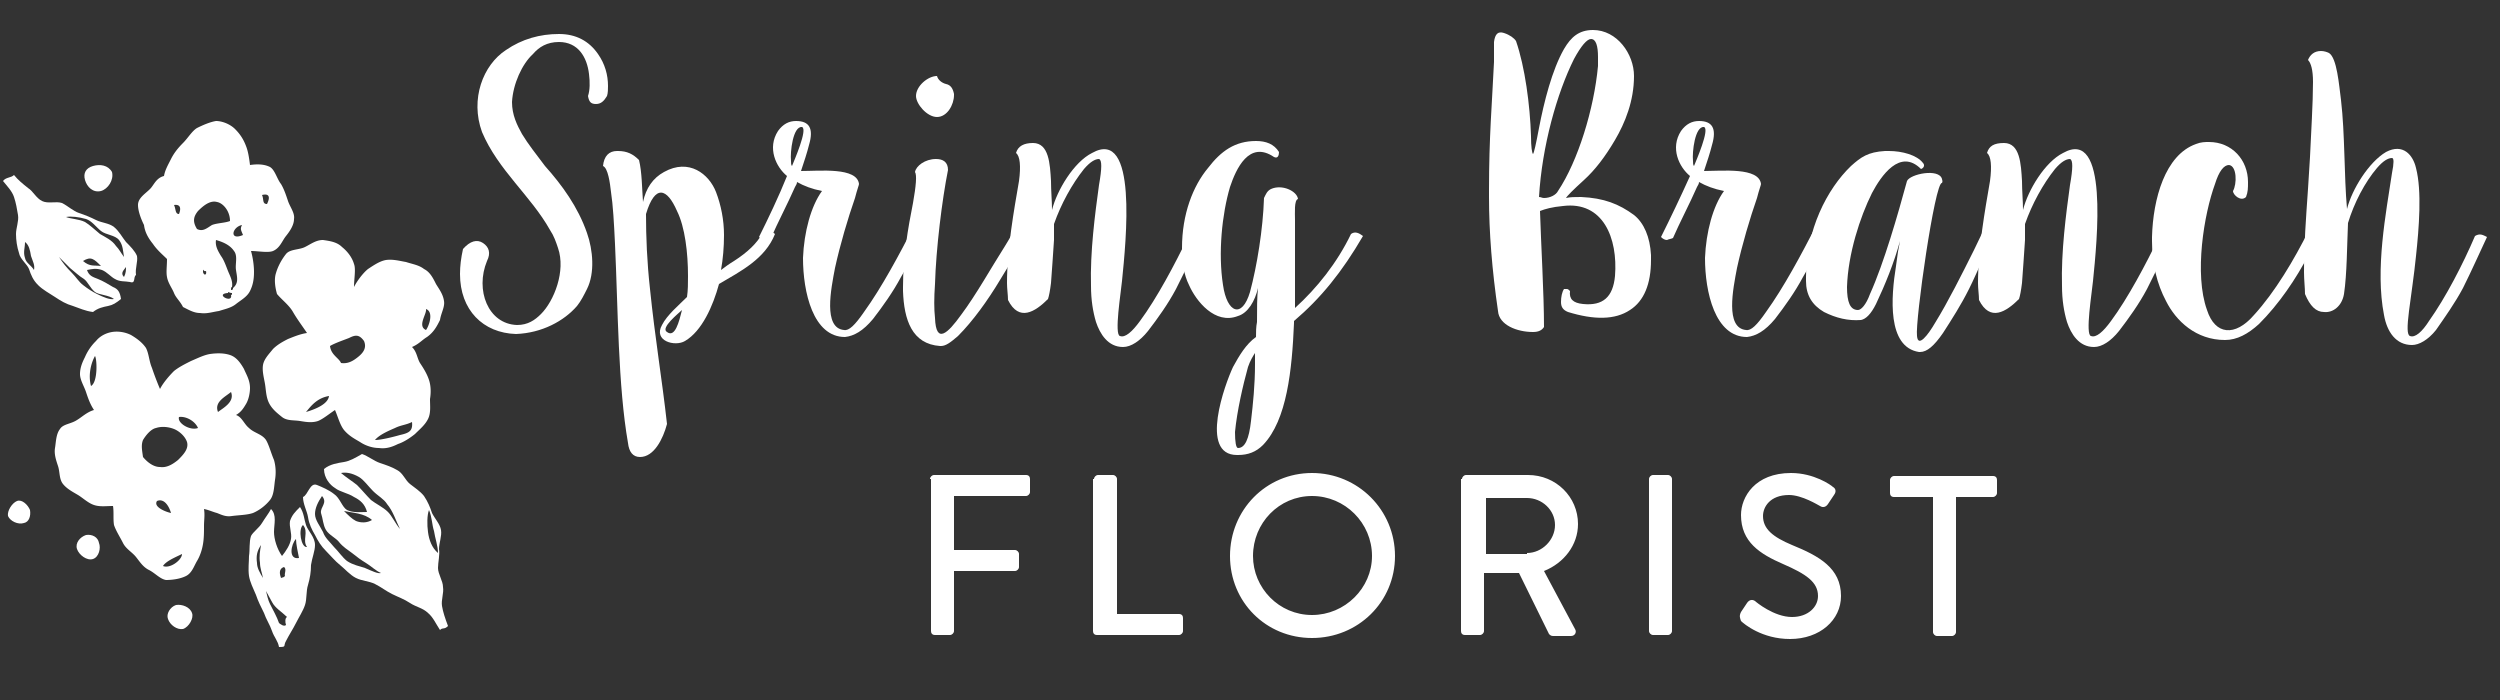 <svg id="Layer_1" xmlns="http://www.w3.org/2000/svg" viewBox="0 0 250 70"><rect x="0" y="0" width="250" height="70" fill="#333333" stroke="none"/><style>.st0{fill:#fff}</style><switch><g><path class="st0" d="M93 47.9c0-.2.2-.4.4-.4h9.2c.3 0 .4.2.4.4v1.3c0 .2-.2.4-.4.4h-7.2V55h6.1c.2 0 .4.2.4.4v1.3c0 .2-.2.4-.4.4h-6.1v6c0 .2-.2.4-.4.4h-1.5c-.3 0-.4-.2-.4-.4V47.9zM109.4 47.9c0-.2.2-.4.4-.4h1.5c.2 0 .4.2.4.4v13.5h6.2c.3 0 .4.2.4.4v1.3c0 .2-.2.4-.4.4h-8.2c-.3 0-.4-.2-.4-.4V47.9zM131.2 47.3c4.6 0 8.3 3.7 8.3 8.3s-3.7 8.2-8.3 8.2c-4.6 0-8.2-3.6-8.2-8.2s3.6-8.3 8.2-8.3zm0 14.2c3.3 0 6-2.7 6-5.9 0-3.3-2.7-6-6-6s-5.9 2.7-5.9 6c0 3.2 2.6 5.9 5.9 5.9zM146.2 47.9c0-.2.2-.4.4-.4h6.2c2.8 0 5 2.2 5 4.9 0 2.1-1.4 3.9-3.4 4.7l3.1 5.8c.2.3 0 .7-.4.7h-1.8c-.2 0-.3-.1-.4-.2l-3-6.1h-3.5v5.8c0 .2-.2.4-.4.4h-1.5c-.3 0-.4-.2-.4-.4V47.9zm6.5 7.4c1.5 0 2.8-1.3 2.8-2.8 0-1.5-1.3-2.7-2.8-2.7h-4.1v5.6h4.1zM164.9 47.9c0-.2.2-.4.4-.4h1.5c.2 0 .4.2.4.4v15.2c0 .2-.2.4-.4.4h-1.5c-.2 0-.4-.2-.4-.4V47.9zM174.1 61.2l.6-.9c.2-.3.5-.4.8-.2.1.1 1.9 1.6 3.7 1.6 1.6 0 2.6-1 2.6-2.1 0-1.4-1.2-2.2-3.5-3.2s-4.2-2.2-4.2-4.9c0-1.8 1.4-4.2 5-4.2 2.3 0 4 1.2 4.2 1.4.2.1.4.4.1.8l-.6.9c-.2.3-.5.4-.8.2-.2-.1-1.8-1.1-3.1-1.1-1.9 0-2.6 1.2-2.6 2.1 0 1.3 1 2.1 2.9 2.9 2.7 1.1 4.9 2.3 4.9 5.1 0 2.4-2.1 4.3-5.1 4.3-2.8 0-4.6-1.5-4.9-1.8-.1-.3-.2-.5 0-.9zM193.1 49.7h-3.7c-.3 0-.4-.2-.4-.4V48c0-.2.2-.4.4-.4h9.9c.3 0 .4.2.4.4v1.3c0 .2-.2.4-.4.4h-3.7v13.5c0 .2-.2.4-.4.4h-1.5c-.2 0-.4-.2-.4-.4V49.7z"/><g><path class="st0" d="M46 27.4c0-.8.1-1.6.3-2.5.7-.8 1.4-1 2-.6s.8 1 .4 1.8c-1.2 2.9.1 6.3 3 6.4 1.1 0 1.8-.5 2.4-1.1 1.3-1.3 2.5-4.3 1.7-6.6-.2-.6-.4-1.2-.8-1.8-1.9-3.4-5.2-6-6.8-9.8-1.2-3.3.1-6.7 2.4-8.2 1.6-1.1 3.4-1.6 5.3-1.6 1.7 0 3 .7 3.9 2 .7 1 1 2.1 1 3.2 0 .3 0 .7-.1 1-.3.5-.6.8-1.1.8-.5 0-.7-.2-.8-.8.2-.6.2-1.4.1-2.2-.2-1.7-1.1-3.2-3-3.2-1.2 0-2 .5-2.6 1.2-1.1 1-2 3-2.1 4.8 0 1.3.5 2.3 1 3.2.6 1 1.4 2 2.3 3.2 1.7 1.9 3.3 4.1 4.2 6.7.6 1.7.8 4 0 5.6-.3.6-.6 1.2-1 1.7-1.3 1.5-3.5 2.7-6.1 2.8-3.3-.1-5.6-2.4-5.6-6zM64 45.7c-.7 0-1.1-.5-1.2-1.4-1-5.7-1-13.5-1.3-19.9-.1-2.1-.2-3.9-.4-5.2-.1-.9-.3-2.4-.8-2.6.1-1 .6-1.5 1.4-1.5h.1c.9 0 1.5.3 2.1.9.3 1.2.3 2.9.4 4.2.3-1.4 1-2.4 2.1-3 2.5-1.4 4.5.2 5.2 2 .5 1.3.8 2.8.8 4.3 0 1.2-.1 2.4-.3 3.5.4-.3.8-.6 1.3-.9 1.4-.9 2.3-1.8 2.8-2.7.3-.2.5-.2.7-.2.2 0 .4 0 .6.2-1 2.5-3.4 3.7-5.6 5-.6 2.2-1.7 4.7-3.4 5.7-1 .6-3.2 0-2.3-1.6.5-1 1.7-2 2.5-2.8.1-.7.1-1.3.1-2.1 0-2.3-.3-4.9-1.1-6.5-1-2.3-2.2-2.7-3.1.3 0 2.3.1 4.8.4 7.5.5 4.9 1.2 9 1.7 13.5-.4 1.5-1.3 3.3-2.7 3.3zm2.7-12.5c.8.6 1.2-1 1.5-2.2-.3.3-2.2 1.8-1.5 2.2z"/><path class="st0" d="M85.9 18.4c0 .1-.2.6-.4 1.4-.7 2-1.5 4.7-2 7-.4 2.1-1.2 6 .9 6.2.5.1 1.1-.5 2-1.8 1.8-2.5 3.5-5.7 5-8.6.2-.1.4-.1.6-.1s.4.1.6.3c-.7 1.4-1.6 3.4-2.5 4.9-.8 1.5-1.8 2.9-2.8 4.2-1 1.2-1.9 1.7-2.8 1.8-3.2 0-4.2-4.5-4.2-7.9.1-2.6.8-5.2 1.9-6.7-1-.2-1.8-.5-2.5-.9 0 .2-.1.3-.2.5-.7 1.6-1.8 3.7-2.4 5.1-.2.1-.4.1-.6.2-.2 0-.4-.1-.6-.3.9-1.8 2-4.1 2.8-6.1-1.1-.9-2-2.8-.9-4.5.5-.7 1.1-1 1.8-1 1.3 0 1.8.7 1.3 2.4-.2.8-.5 1.7-.8 2.6 1.9 0 5.6-.4 5.8 1.3zm-6.8-2.3c0 .2 0 .4.1.5.2-.5 1.6-3.7 1-3.9-.9-.1-1.2 2.5-1.1 3.4z"/><path class="st0" d="M93.6 15.9c.7 0 1.2.3 1.2 1.1-.6 3-1.2 7.9-1.3 11.4-.1 1.4-.1 2.5 0 3.4.1 2.7 1.3 1.5 2.6-.3 1.5-2 3-4.7 4.4-6.9.5-.8.8-1.4 1-1.7.5-.2.8-.1 1.2.2-.8 1.8-1.6 3.1-2.7 4.9-1.2 2-2.7 4.1-4.2 5.6-.7.6-1.2 1-1.7 1H94c-2.8-.2-3.6-2.6-3.7-5.5v-.4c0-3 .5-5.9 1-8.4.3-1.7.4-2.8.2-3.1.1-.6 1-1.3 2.1-1.3zm-2-6.3c0-1 1.2-2 2.1-2 .1.4.5.7.9.8.5.1.7.5.8 1v.1c0 1-.7 2.2-1.7 2.2s-2.1-1.3-2.1-2.1z"/><path class="st0" d="M103.3 14.3c1.6 0 1.7 2.1 1.8 3.8 0 1 .1 2 .1 2.9.5-2 2.2-4.8 4-5.7 4.6-2.6 3.4 8.8 3 12.8-.1 1.1-.8 5.4-.2 5.5.5.2 1.2-.4 2-1.5 1.7-2.3 3.5-5.7 4.8-8.4.2-.1.4-.2.6-.2.2 0 .4.1.7.3-.7 1.5-1.7 3.5-2.5 5.1-.8 1.5-1.8 2.9-2.8 4.2-.8 1-1.7 1.6-2.5 1.6-1.5 0-2.3-1.3-2.7-2.5-.3-1-.5-2.2-.5-3.6-.1-3.4.4-7.2.8-10.1.3-1.7.3-2.5 0-2.6-.4 0-.9.3-1.5 1-1.2 1.5-2.3 3.5-3 5.5V24c-.1 1.4-.2 3.1-.3 4.3-.1.8-.2 1.3-.3 1.6-1.3 1.3-2.9 2.3-4 .1 0-.5-.1-1.1-.1-1.7 0-3.4.7-7.3 1.2-10.2.2-1.5.1-2.5-.3-2.8.2-.7.8-1 1.7-1z"/><path class="st0" d="M129.4 32.1v.2c-.2 4.7-.7 9.7-3.1 12.2-.7.7-1.5 1-2.5 1h-.1c-3.8 0-1.2-7.1-.4-8.8.6-1.1 1.3-2.3 2.3-3 0-.5 0-1 .1-1.5 0-1.3 0-2.5.1-3.4-.3 1.3-1 2.5-2 2.8-2.3.9-4.2-1.5-4.9-3.1-.5-1-.7-2.2-.7-3.7 0-3.4 1.1-6.2 2.6-8 1.3-1.7 2.7-2.7 4.8-2.7 1 0 1.8.3 2.3 1.1 0 .3-.1.7-.5.5-2.5-1.7-3.8 1.2-4.4 3-.8 2.7-1.2 6.6-.7 9.8.4 2.8 1.9 3.4 2.7.7.7-2.6 1.3-6.3 1.4-9.4.2-.4.3-.7.7-.9 1.1-.5 2.6.2 2.7 1-.4.1-.3 1.4-.3 2.1v8.8c2.2-2 4.2-4.5 5.6-7.4.4-.3.8-.1 1.2.2-2.1 3.6-4.2 6.2-6.9 8.5zm-5.9 11.1c0 1 .1 1.6.3 1.6.7 0 1.1-.9 1.3-2.7.2-1.7.4-3.6.4-5.7v-1.1c-.2.3-.5.8-.7 1.4-.5 1.8-1.1 4.4-1.3 6.5zM163.4 7.6c0 2.5-.9 4.7-1.9 6.4-1 1.7-2 3-3.1 4s-1.7 1.6-1.8 1.8c.4-.1.9-.1 1.5-.1 2.3.1 3.8.7 5.3 1.8 1 .8 1.6 2.2 1.7 4v.5c0 2.4-.7 4.1-2.1 5-1.5 1-3.6 1-6.2.2-.5-.2-.7-.5-.7-1s.1-1 .3-1.3h.3c.1 0 .2.1.3.2-.1.8.3 1.2 1.3 1.3 2 .2 3-.7 3.2-2.8.3-3.8-1.2-7.5-5.2-7-1.1.1-1.8.3-2.3.5.1 3.3.4 8.3.4 11.6-.2.3-.5.5-1.1.5-1.6 0-3.4-.7-3.5-2.1-.6-4.1-.9-7.9-.9-11.4V19c0-5.3.3-8.6.5-12.8v-2c.1-.8.4-1.1 1-.9.6.2 1 .5 1.2.8.9 2.6 1.4 6.4 1.5 9.5 0 1.1.1 1.7.2 1.8.1-.1.3-1 .6-2.6.5-2.6 1.3-5.8 2.5-7.9.7-1.2 1.5-1.9 2.9-1.9 2.4 0 4.1 2.4 4.1 4.6zm-4.3-3.7c-.4 0-1 .7-1.7 2-1.7 3.4-3.2 8.7-3.5 13.8.2 0 .3.1.5.1.6 0 1.2-.3 1.4-.7 2-3 3.6-8.2 4-12.5v-.9c0-1.1-.2-1.8-.7-1.8zM176.1 18.4c0 .1-.2.6-.4 1.4-.7 2-1.5 4.7-2 7-.4 2.1-1.2 6 .9 6.2.5.1 1.1-.5 2-1.8 1.8-2.5 3.5-5.7 5-8.6.2-.1.4-.1.6-.1s.4.1.6.3c-.7 1.4-1.6 3.4-2.5 4.9-.8 1.5-1.8 2.9-2.8 4.2-1 1.2-1.9 1.7-2.8 1.8-3.2 0-4.2-4.5-4.2-7.9.1-2.6.8-5.2 1.9-6.7-1-.2-1.8-.5-2.5-.9 0 .2-.1.3-.2.5-.7 1.6-1.8 3.7-2.4 5.1-.2.1-.4.1-.6.2-.2 0-.4-.1-.6-.3.9-1.8 2-4.1 2.9-6.1-1.1-.9-2-2.8-.9-4.5.5-.7 1.1-1 1.8-1 1.3 0 1.8.7 1.3 2.4-.2.8-.5 1.7-.8 2.6 1.8 0 5.5-.4 5.7 1.3zm-6.8-2.3c0 .2 0 .4.1.5.2-.5 1.6-3.7 1-3.9-.9-.1-1.2 2.5-1.1 3.4z"/><path class="st0" d="M189.6 26.6c.2-1.5.2-1.5.4-2.5-.6 2.2-1.5 4.4-2.4 6.3-.5 1-1 1.5-1.5 1.6-1.3.1-2.5-.2-3.7-.8-1.2-.7-1.8-1.7-1.8-3.1v-.4c0-4.7 2.1-8.8 4.5-11.1 1-.9 1.7-1.4 3.4-1.5h.4c1.3 0 2.8.4 3.4 1.2.2.2.1.5-.2.6-2.1-2.1-4 .7-4.9 2.4-1.2 2.4-2.4 6.1-2.5 9.4 0 1.5.3 2.3 1.1 2.3.3 0 .8-.5 1.2-1.6 1.4-3.1 2.8-8 3.7-11.3.3-.7 3.2-1.3 3.5-.2 0 .1.1.2 0 .4-.7-.2-2.7 13.8-2.5 15.3.1 1.2 1.1-.1 1.8-1.3 1.3-2.1 2.7-4.9 3.9-7.3.5-1 .8-1.7 1-2.1.5-.1.8 0 1.2.2-.8 1.5-1.8 4-2.7 5.8-.8 1.6-1.7 3-2.6 4.4-.9 1.3-1.6 1.9-2.3 1.9h-.1c-3.2-.5-2.8-5.5-2.3-8.6z"/><path class="st0" d="M200.4 14.3c1.6 0 1.7 2.1 1.8 3.8 0 1 .1 2 .1 2.9.5-2 2.2-4.8 4-5.7 4.6-2.6 3.4 8.8 3 12.8-.1 1.1-.8 5.4-.2 5.5.5.2 1.2-.4 2-1.5 1.7-2.3 3.5-5.7 4.8-8.4.2-.1.4-.2.6-.2.2 0 .4.1.7.3-.7 1.5-1.7 3.5-2.5 5.1-.8 1.5-1.8 2.9-2.8 4.2-.8 1-1.7 1.6-2.5 1.6-1.5 0-2.3-1.3-2.7-2.5-.3-1-.5-2.2-.5-3.6-.1-3.4.4-7.2.8-10.1.3-1.7.3-2.5 0-2.6-.4 0-.9.3-1.5 1-1.2 1.5-2.3 3.5-3 5.5V24c-.1 1.4-.2 3.1-.3 4.3-.1.8-.2 1.3-.3 1.6-1.3 1.3-2.9 2.3-4 .1 0-.5-.1-1.1-.1-1.7 0-3.4.7-7.3 1.2-10.2.2-1.5.1-2.5-.3-2.8.2-.7.7-1 1.7-1z"/><path class="st0" d="M222.9 16.5c-.5 0-1 .6-1.4 1.9-1.1 3-2.1 9-.8 12.6.8 2.5 2.8 2.7 4.7.5 2.1-2.3 4-5.5 5.5-8.5.2-.1.4-.2.6-.2.2 0 .3.1.5.3-.3.7-.7 1.5-1.1 2.3-1.3 2.5-3 5-5 7-1.1 1-2.2 1.6-3.4 1.6-2.9 0-4.9-1.9-5.9-3.9-.9-1.7-1.4-3.7-1.4-6v-.4c.1-3.8 1.3-8.2 4.4-9.3.5-.2.9-.2 1.3-.2 2.3 0 3.9 1.8 3.9 4 0 .6 0 1-.2 1.5-.5.5-1.3-.2-1.3-.6.4-.7.4-2.5-.4-2.6z"/><path class="st0" d="M232.1 5.1c.3 0 .6.1.8.2.8.5 1 3.2 1.2 4.7.4 3.4.3 7.5.6 10.9.5-2 2.2-4.7 3.9-5.7 1.7-.9 2.7.3 3 1.6.6 2.3.3 6 0 8.8-.2 2-.5 3.9-.7 5.5-.2 1.6-.2 2.4.1 2.5.5.2 1.2-.4 1.9-1.5 1.7-2.4 3.4-5.7 4.6-8.5.5-.3.8-.1 1.2.1-.7 1.5-1.6 3.5-2.4 5.1-.8 1.5-1.8 2.9-2.7 4.2-.8 1-1.7 1.5-2.4 1.5-1.6 0-2.5-1.3-2.8-3-.9-4.6.2-10.2.8-14.2.2-1 .2-1.5 0-1.5-.4 0-.9.3-1.5 1-1.2 1.4-2.3 3.5-2.9 5.5-.1 2.2-.1 5.1-.4 7.1-.2 1.2-1.1 1.9-2 1.8-.8 0-1.4-.6-1.9-1.8 0-.6-.1-1.4-.1-2.2 0-2.8.2-5.4.4-8.3l.2-3.2c.1-2.3.3-5.4.3-7.5 0-1.2-.2-1.9-.5-2.2.2-.5.6-.9 1.3-.9z"/></g><g id="XMLID_1837_"><path class="st0" d="M44 32c.1-.7.5-1.3.4-1.9-.1-.7-.5-1.2-.8-1.7-.3-.6-.6-1.2-1.2-1.5-.5-.4-1.2-.5-1.8-.7-.6-.1-1.3-.3-2-.2-.6.1-1.2.5-1.8.9-.5.4-1.1 1.2-1.4 1.8 0-.8.2-1.8 0-2.3-.2-.7-.7-1.3-1.2-1.7-.5-.5-1.2-.6-1.9-.7-.7 0-1.2.4-1.8.7-.6.3-1.5.2-1.9.7-.4.5-.8 1.2-1 1.9-.2.6-.1 1.4.1 2.1.5.6 1.2 1.1 1.6 1.8.4.7 1 1.5 1.4 2.1-.7.1-1.4.4-1.9.6-.6.3-1.1.6-1.5 1-.4.5-.9 1-1 1.6-.1.6.1 1.3.2 1.9.1.6.1 1.3.4 1.9.3.6.8 1 1.3 1.4.5.4 1.2.3 1.8.4.6.1 1.2.2 1.8 0 .5-.2 1.1-.7 1.7-1.1.3.7.5 1.5.9 2 .5.6 1.1.9 1.6 1.2.6.4 1.3.6 1.9.6.7.1 1.3-.1 1.9-.4.6-.2 1.2-.6 1.7-1 .5-.5 1-.9 1.3-1.5.3-.6.2-1.3.2-2 .1-.6.1-1.3-.1-1.9-.2-.6-.5-1.1-.9-1.7-.3-.5-.3-1.1-.8-1.6.7-.3 1-.7 1.5-1 .7-.5 1-1.1 1.3-1.7zm-13.4 9.2c.5-.6 1.1-1.4 2.3-1.6-.1.8-1.3 1.3-2.3 1.6zm5.2-5.5c-.5.4-1 .7-1.7.6-.2-.5-1-.8-1.1-1.7.5-.3 1.4-.6 1.9-.8.6-.3 1-.4 1.5.3.3.7-.1 1.2-.6 1.6zm4.2 7.8c-.7.2-1.9.5-2.5.5.4-.5 1.3-.9 2-1.2.6-.3 1.1-.3 1.7-.6.1.9-.3 1.1-1.2 1.3zm2.6-12.6c.8.3.3 1.7 0 2.1-.9-.4.1-1.6 0-2.1zM26.6 44c-.4-.6-1.2-.7-1.7-1.2-.5-.4-.7-1.1-1.3-1.3.5-.3.7-.6 1-1.1.3-.5.4-1.2.4-1.6 0-.8-.4-1.4-.6-1.9-.4-.7-.8-1.2-1.4-1.4-.6-.2-1.3-.2-2-.1-.6.1-1.2.4-1.9.7-.6.3-1.2.6-1.7 1-.5.5-1.1 1.2-1.4 1.8-.3-.7-.6-1.5-.8-2.1-.3-.7-.3-1.4-.6-2-.4-.6-1-1-1.5-1.3-.6-.3-1.3-.4-1.9-.3-.6.1-1.2.4-1.6.9a5 5 0 0 0-1.1 1.6c-.2.4-.5 1-.5 1.7 0 .6.4 1.2.6 1.8.2.6.4 1.2.8 1.8-.7.2-1.2.7-1.7 1-.6.4-1.4.4-1.7.9-.4.5-.4 1.3-.5 1.9-.1.6.1 1.2.3 1.8.2.6.1 1.3.5 1.8s1 .8 1.5 1.1c.5.3 1 .8 1.6 1 .6.2 1.2.1 1.9.1.1.6 0 1.3.1 1.9.2.6.6 1.2.9 1.8.3.6.9.9 1.3 1.4.4.5.7 1 1.3 1.3.6.3 1.1.9 1.7 1 .6 0 1.4-.1 2-.4.6-.3.8-1 1.1-1.5.3-.5.5-1.1.6-1.7.1-.6.1-1.2.1-1.8 0-.6.1-1.1 0-1.7.5.1.9.3 1.3.4.5.2.9.4 1.5.3.8-.1 1.5-.1 2.1-.3.7-.3 1.3-.8 1.7-1.3.4-.5.4-1.3.5-2 .1-.6.1-1.3-.1-2-.3-.7-.5-1.5-.8-2zM9.1 38.6c-.3-1.1 0-2.3.4-3 .2.3.3 2.6-.4 3zm6.6 11.5c.7-.3 1.2.5 1.4 1.2-.5-.1-1.8-.6-1.4-1.2zm.6 6.5c.3-.5 1.3-.9 1.9-1.2 0 .6-1.2 1.5-1.9 1.2zM17.8 46c-.5.4-1.1.8-1.8.7-.6 0-1.2-.4-1.7-1-.1-.7-.2-1.2 0-1.7.3-.5.8-1.1 1.3-1.2.6-.2 1.3-.1 1.8.1s1.1.7 1.3 1.3c.2.7-.4 1.3-.9 1.8zm.1-4.3c.7-.1 1.6.4 1.9 1.1-.8.3-2.1-.5-1.9-1.1zm3.9-.5c-.4-1 .7-1.5 1.3-2 .4 1-.8 1.6-1.3 2zm-6.5-16.8c.4.6 1 1.1 1.4 1.5 0 .7-.1 1.3 0 1.8.1.6.5 1.1.7 1.6.2.5.6.8.9 1.4.6.3 1.1.6 1.7.6.7.1 1.2-.1 1.9-.2.6-.2 1.2-.3 1.7-.7.5-.4 1.1-.7 1.4-1.3.3-.6.4-1.2.4-1.9 0-.6-.1-1.4-.3-2.1.7 0 1.7.2 2.2 0 .7-.3.9-1 1.3-1.5s.8-1.1.8-1.7c.1-.6-.4-1.2-.6-1.8-.2-.6-.4-1.2-.7-1.7-.4-.5-.6-1.4-1.1-1.7-.6-.3-1.3-.3-2-.2-.1-.8-.2-1.4-.4-1.9-.3-.8-.7-1.3-1.1-1.7-.5-.5-1.3-.8-1.9-.8-.6.1-1.3.4-1.9.7-.5.3-.9 1-1.4 1.5-.5.5-.9 1-1.2 1.6-.3.6-.6 1.1-.7 1.7-.8.2-1 .9-1.4 1.3-.5.5-1.2.9-1.2 1.6 0 .6.3 1.4.6 2 .1.8.5 1.4.9 1.9zm11.4-4c-.5 0-.3-.5-.5-.9.8-.2.8.3.5.9zm-6.4 6.8c0-.5 0 0 .3-.1.1.4-.2.5-.3.1zm2.8 2.3c.2.9-1.7-.1-.3-.2 0-.2.1 0 .4 0 0 .1 0 .2-.1.2zm1.1-7c-.2.4-.1.5.1 1-1.4.6-1.1-.8-.1-1zm-.8 2.6c.4.5.1 1.3.2 1.9.1.7.3 1.3-.3 1.8 0 .1 0 .2-.2.2 0-.1 0-.3.1-.3.1-.6-.2-1.1-.4-1.6s-.4-1.1-.7-1.5c-.3-.5-.6-1-.5-1.6.7.2 1.4.5 1.8 1.1zm-3.6-4c.5-.5 1.2-1.1 1.9-.9.6.1 1.3.9 1.3 1.9-.5.2-1.3.2-1.8.4-.5.3-.9.7-1.5.4-.5-.8-.3-1.3.1-1.8zm-1.9.3c-.4 0-.3-.5-.5-.9.7-.1.7.4.5.9z" id="XMLID_2458_"/><path class="st0" d="M12.6 24.2c-.4-.5-.7-1.1-1.2-1.5-.5-.4-1.2-.4-1.8-.7-.6-.3-1.1-.5-1.7-.7-.6-.2-1.1-.7-1.7-1-.6-.2-1.4.1-2-.2-.6-.3-.9-1-1.4-1.3-.5-.4-1-.8-1.4-1.3-.3.3-.8.2-1.1.6.4.5.9 1 1.1 1.6.2.6.3 1.2.4 1.8.1.6-.2 1.3-.2 1.9 0 .6.1 1.3.3 1.9.1.6.8 1.1 1 1.6.2.6.4 1.1.9 1.6s1.1.8 1.7 1.2c.6.4 1.1.7 1.8.9.6.2 1.2.5 2 .6.5-.4 1-.5 1.5-.6.5-.1.8-.3 1.3-.7-.1-.7-.3-1-.8-1.2-.5-.3-1-.6-1.5-.8-.5-.2-.9-.3-1.1-.9.5-.1.9-.2 1.5 0 .5.2.9.7 1.3.9.5.3 1 .2 1.5.3.6.2.3-.5.6-.7-.1-.7.2-1.3.1-1.9-.2-.5-.7-1-1.1-1.4zM3.4 27c-.3-.5-.8-.7-.9-1.2-.2-.6 0-1 0-1.6.4.3.5.8.6 1.4.2.6.4.9.3 1.4zm6.1 2.2c.4.3 1.4.3 1.9.7-.4.1-1.1-.2-1.7-.5-.4-.2-.9-.5-1.4-.9-.4-.3-.7-.8-1.1-1.2-.6-.6-.9-1-1.3-1.6L7 26.8c.5.4.9.8 1.4 1.1.4.3.6.9 1.1 1.3zm-1.2-3.1c.8-.5 1.1-.2 1.8.5-.7-.1-1.1.1-1.8-.5zm1.7-2.7c-.5-.4-1-.9-1.5-1.2-.6-.3-1.4-.3-1.9-.5.5-.1 1.3 0 2 .2.6.2 1 .8 1.5 1.2.5.4 1.4.4 1.8.9.4.5.4 1.1.5 1.7-.3-.4-.5-.8-.8-1.1-.4-.6-1.1-.9-1.6-1.2zm2.4 4.3c-.4-.4 0-.7.2-1 0 .3 0 .6-.2 1zm18.2 24.8c-.2-.6-.2-1.2-.6-1.8-.5.5-.8.8-1 1.4-.1.6.2 1.2.1 1.8-.1.6-.5 1.2-.9 1.7-.5-.7-.8-1.7-.8-2.4 0-.8.3-1.7-.3-2.3-.2.4-.6.9-.9 1.4-.3.5-.9.9-1.1 1.3-.2.6-.1 1.4-.2 2 0 .6-.1 1.3 0 2 .1.6.4 1.2.7 1.9.2.6.5 1.2.8 1.8.2.6.6 1.2.8 1.8.2.6.6 1 .7 1.6.8 0 .4-.1.7-.6.3-.6.7-1.2 1-1.8.3-.6.7-1.2.9-1.8.2-.6.1-1.4.3-2 .2-.7.3-1.3.3-2 .1-.7.4-1.4.4-2 0-.8-.7-1.4-.9-2zm-4.9 3.8c-.1-.7 0-1.2.4-1.8-.1.6-.2 1.1-.1 1.8 0 .5.2 1 .3 1.5-.3-.5-.6-1-.6-1.5zm2.7.4c.3.2 0 .7.1.9-.2.2-.2.1-.4.2-.1-.3-.3-.9.3-1.1zm.2 5.8c-.2.2-.6-.1-.7-.2-.2-.6-.6-1.3-.9-1.9-.2-.4-.3-.9-.4-1.3.2.4.4.7.6 1.1.3.6 1 1 1.5 1.5-.2.1-.2.5-.1.8zm1-8.6c0 .5.2 1.4.3 1.9-1.1.2-.8-1.4-.3-1.9zm.7-1.4c.6.7-.1 1.5.4 2.2-.6.1-.9-1.8-.4-2.2z" id="XMLID_2240_"/><path class="st0" d="M44.2 60.6c-.1-.6.2-1.3.1-1.9 0-.6-.5-1.3-.5-1.9 0-.6.2-1.3.1-1.9 0-.6.3-1.3.2-1.9-.1-.6-.6-1.1-.9-1.7-.2-.6-.4-1.1-.8-1.7-.4-.5-.9-.8-1.4-1.2-.5-.4-.7-1.1-1.3-1.4-.5-.3-1.1-.5-1.7-.7-.6-.2-1.2-.7-1.8-.9-.7.4-1.2.7-1.8.8-.6.1-1.4.2-2 .7 0 .9.6 1.6 1.1 1.9.5.4 1.3.5 1.9.9.6.3 1.1.7 1.3 1.5-.6 0-1.4.1-2-.2-.5-.3-.7-1.2-1.3-1.6-.5-.4-1.2-.7-1.7-.9-.7-.3-.9 1-1.4 1.2 0 .7.4 1.4.5 2 .1.7.4 1.3.7 1.8.3.6.6 1.1 1.1 1.6.5.5.9 1 1.4 1.4.5.4 1 1 1.6 1.3.6.3 1.3.3 1.9.6.6.3 1.1.7 1.7 1 .6.3 1.2.5 1.8.9.6.4 1.3.5 1.8 1 .5.4.8 1.1 1.2 1.7.3-.3.4 0 .8-.4-.3-.8-.5-1.4-.6-2zm-7-8.6c-.5.3-1.1.3-1.6.1-.4-.2-.8-.6-1.2-1 .9.2 2 .2 2.8.9zm-.7 4.8c-.6-.2-1.2-.3-1.8-.7-.5-.4-.8-.9-1.3-1.4-.4-.5-.9-.9-1.1-1.5-.3-.6-.8-1.2-.8-1.8 0-.6.3-1.2.7-1.8.6.7-.2 1.1-.1 1.7.2.6.2 1.2.5 1.7s1 .8 1.3 1.2c.4.5.9.8 1.3 1.1.5.4.9.7 1.4 1 .5.3 1 .8 1.5 1-.3.1-.9-.2-1.6-.5zm2.3-5.6c-.5-.5-1.2-.8-1.7-1.2-.5-.5-.9-1-1.4-1.5-.5-.4-1-.7-1.6-1.2.5-.1 1.1 0 1.8.4.5.3.9.9 1.4 1.4.5.5 1.1.8 1.4 1.3.6.7.9 1.7 1.3 2.5-.5-.6-.8-1.3-1.2-1.7zm4 2c-.1-.7-.1-1.7.1-2.2.3.7.3 1.5.5 2.1.1.7.4 1.5.4 2.2-.6-.5-.9-1.3-1-2.1z" id="XMLID_2151_"/><path class="st0" d="M8.6 53.5c-.6.2-1.1.8-.9 1.4.2.6 1 1.2 1.6 1 .6-.2.8-1.1.6-1.6-.1-.6-.7-.9-1.3-.8zm-6.9-3.4c-.5.2-1 1-.9 1.5.2.5 1 .9 1.6.7.5-.1.7-.7.6-1.3-.2-.5-.8-1.1-1.3-.9zm7.6-33.5c-.7.2-1 .7-.8 1.4.2.7.8 1.3 1.6 1.1.7-.2 1.3-1.1 1.1-1.9-.4-.7-1.2-.8-1.9-.6zm9.9 44.7c-.2-.6-1-.9-1.6-.8-.6.2-1 .9-.8 1.4.2.6.9 1.1 1.5 1 .6-.2 1.1-1.1.9-1.6z" id="XMLID_1849_"/></g></g></switch></svg>